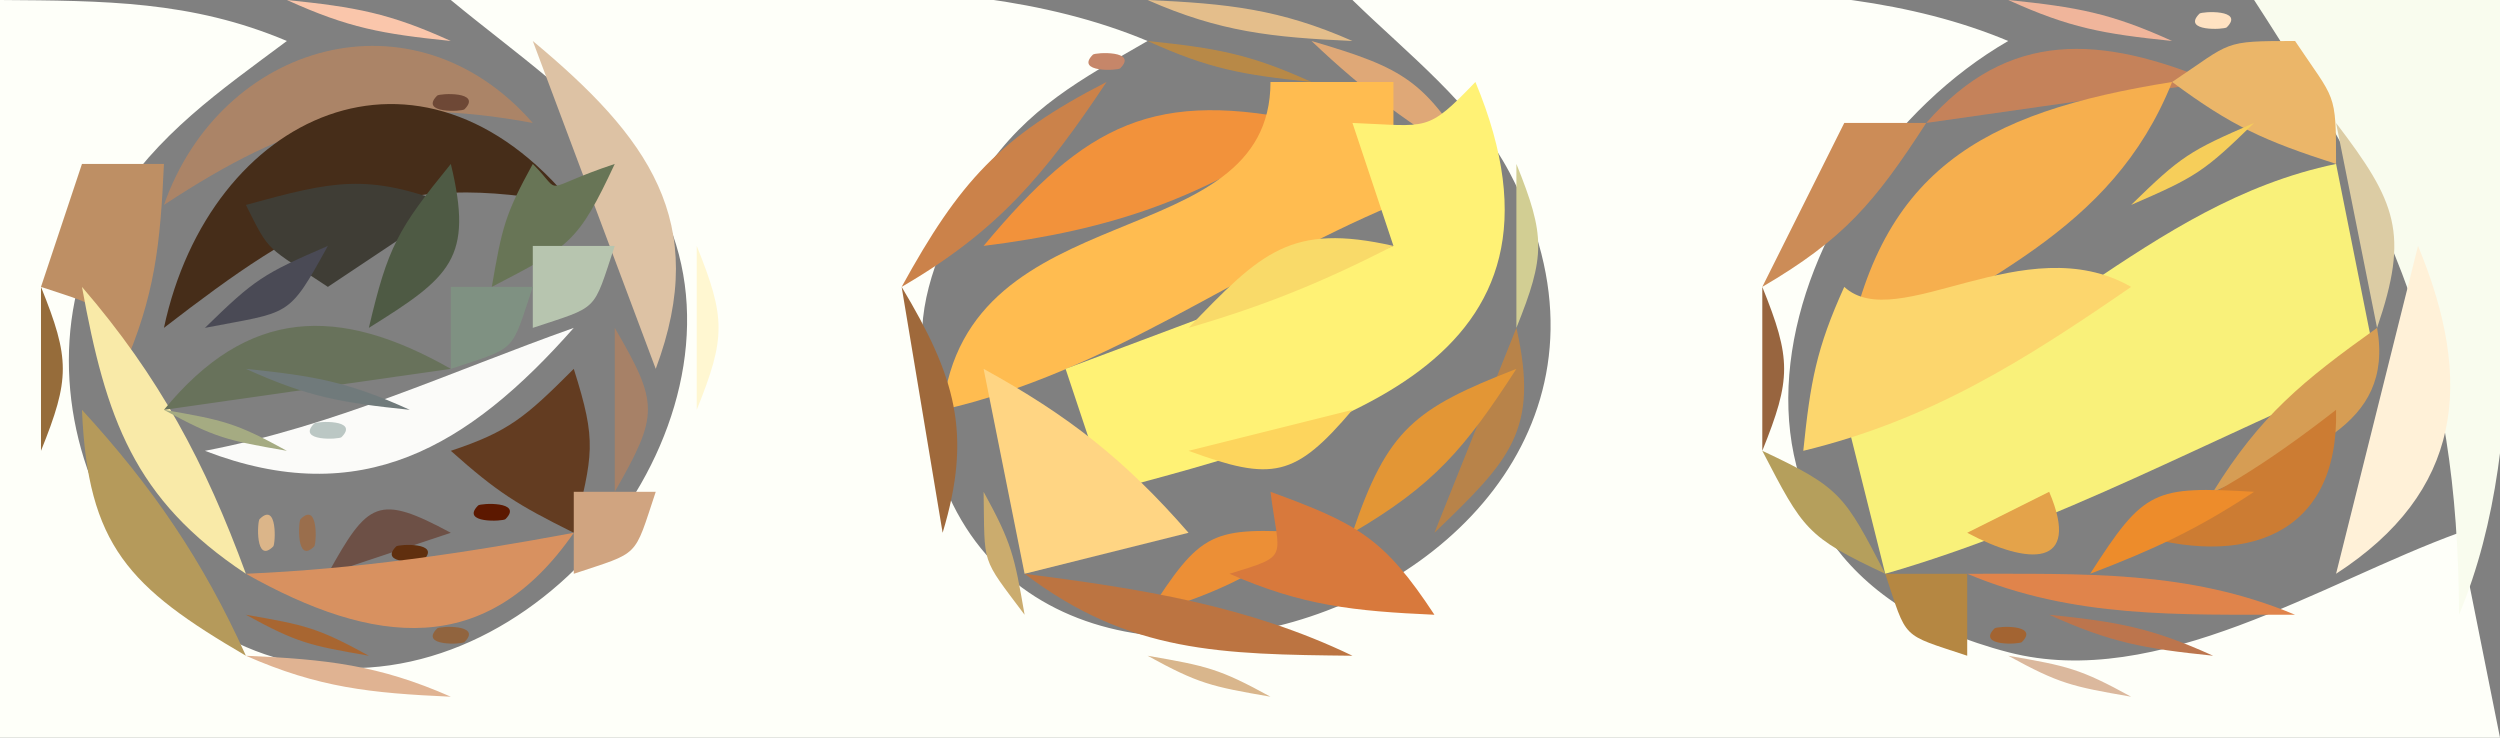 <?xml version="1.0" encoding="UTF-8"?>
<svg data-bbox="0 -0.283 61.204 18.283" height="18" width="61" xmlns="http://www.w3.org/2000/svg" data-type="ugc">
    <rect width="100%" height="100%" fill="#808080" stroke="none"/>
    <g>
        <path d="M0 0v18h61l-1-5c-3.321 1.204-7.342 3.859-10.985 2.918C40.485 13.716 43.34 4.274 49 1 44.276-.982 38.09 0 33 0c1.322 1.293 2.959 2.551 3.836 4.215 5.718 10.846-15.019 17.112-14.333 3.788.067-1.307.762-2.715 1.482-3.775C25.077 2.62 26.375 1.94 28 1c-4.974-2.087-11.638-1-17-1 1.553 1.287 3.352 2.5 4.566 4.134C19 8.751 14.517 15.916 9 16.288 3.153 16.68-.123 9.62 2.721 5.058 3.841 3.264 5.348 2.232 7 1 4.668.015 2.543.019 0 0z" fill="#fefff9"/>
        <path d="M7 0c1.506.683 2.315.826 4 1C9.494.317 8.685.174 7 0z" fill="#fac6ab"/>
        <path d="M28 0c1.769.779 3.036.912 5 1-1.769-.779-3.036-.912-5-1z" fill="#e4be8b"/>
        <path d="M49 0c1.506.683 2.315.826 4 1-1.506-.683-2.315-.826-4-1z" fill="#f0b59b"/>
        <path d="M53.667.333c-.445.445.61.39.666.334.445-.445-.61-.39-.666-.334z" fill="#ffe2c2"/>
        <path d="M55 0c3.4 5.233 4.982 8.708 5 15 1.876-4.471 1-10.183 1-15h-6z" fill="#f9fcee"/>
        <path d="m5 1 1 1-1-1z" fill="#e1bca9"/>
        <path d="M4 5c3.16-2.074 5.258-2.69 9-2-2.912-3.329-7.602-1.975-9 2z" fill="#ab8467"/>
        <path d="m13 1 3 8c1.348-3.601-.203-5.671-3-8z" fill="#ddc2a4"/>
        <path d="M26.667 1.333c-.445.445.61.39.666.334.445-.445-.61-.39-.666-.334z" fill="#c68669"/>
        <path d="M28 1c1.506.683 2.315.826 4 1-1.506-.683-2.315-.826-4-1z" fill="#b88947"/>
        <path d="M32 1c1.341 1.274 2.403 2.04 4 3-1.226-2.035-1.703-2.326-4-3z" fill="#dfa877"/>
        <path d="m47 3 7-1C51.266.86 49.003.707 47 3z" fill="#c5825a"/>
        <path d="M53 2c1.458 1.081 2.248 1.436 4 2 0-1.797-.014-1.521-1-3-1.797 0-1.522.014-3 1z" fill="#ebb669"/>
        <path d="M4 8c3.504-2.703 5.543-3.92 10-3C10.256.376 5.116 2.773 4 8z" fill="#462d19"/>
        <path d="M10.667 2.333c-.445.445.61.39.666.334.445-.445-.61-.39-.666-.334z" fill="#6e4836"/>
        <path d="m24 2 1 1-1-1z" fill="#fac8b1"/>
        <path d="M22 7c2.343-1.363 3.492-2.732 5-5-2.597 1.33-3.59 2.436-5 5z" fill="#cb824a"/>
        <path d="M24 6c3.125-.39 5.431-1.171 8-3-3.836-.851-5.503.008-8 3z" fill="#f2923b"/>
        <path d="M31 2c0 4.298-7.42 2.642-8 8 4.051-.925 7.215-3.412 11-5V2h-3z" fill="#ffbc50"/>
        <path d="M36 2c-1.198 1.245-1.134 1.074-3 1l1 3-8 3 1 3c5.49-1.468 11.879-3.085 9-10z" fill="#fff275"/>
        <path d="m45 2 1 1-1-1z" fill="#fcd3b6"/>
        <path d="m46 2 1 1-1-1z" fill="#e4a67c"/>
        <path d="M45 9c3.218-2.195 6.51-3.27 8-7-4.666.744-7.23 2.157-8 7z" fill="#f6af4e"/>
        <path d="m3 3 1 1-1-1z" fill="#debf9f"/>
        <path d="m45 3-2 4c1.981-1.16 2.74-2.05 4-4h-2z" fill="#cc8c57"/>
        <path d="M52 5c1.58-.684 1.777-.805 3-2-1.58.684-1.777.805-3 2z" fill="#f6ce5a"/>
        <path d="m57 3 1 5c.791-2.307.475-3.065-1-5z" fill="#dccca4"/>
        <path d="M2 4 1 7c1.635.545 1.455.365 2 2 .779-1.769.912-3.036 1-5H2z" fill="#be8f64"/>
        <path d="M6 5c.598 1.195.466.977 2 2l3-2c-2.044-.774-2.845-.592-5 0z" fill="#3f3d35"/>
        <path d="M11 4C9.703 5.594 9.465 6.018 9 8c1.996-1.244 2.558-1.692 2-4z" fill="#4e5a44"/>
        <path d="M12 7c1.924-1.001 2.098-1.077 3-3-1.897.632-1.22.78-2 0-.685 1.248-.749 1.548-1 3z" fill="#687556"/>
        <path d="M37 4v4c.71-1.76.71-2.24 0-4z" fill="#d2ce93"/>
        <path d="m45 10 1 4c4.2-1.21 7.974-3.324 12-5l-1-5c-4.683.974-7.471 4.898-12 6z" fill="#f9f17a"/>
        <path d="M29 8c1.875-.547 3.255-1.11 5-2-2.509-.566-3.22.152-5 2z" fill="#f9da69"/>
        <path d="M5 8c2.092-.406 2.02-.217 3-2-1.58.684-1.777.805-3 2z" fill="#4a4a55"/>
        <path d="M13 6v2c1.635-.545 1.455-.365 2-2h-2z" fill="#b7c5af"/>
        <path d="M17 6v4c.71-1.76.71-2.24 0-4z" fill="#fff7d1"/>
        <path d="M45 7c-.683 1.506-.826 2.315-1 4 3.101-.753 5.379-2.194 8-4-2.588-1.484-5.714 1.183-7 0z" fill="#fcd66d"/>
        <path d="m59 6-2 8c3.076-1.994 3.383-4.668 2-8z" fill="#fff1d8"/>
        <path d="M1 7v4c.71-1.76.71-2.24 0-4z" fill="#966c3a"/>
        <path d="M2 7c.584 3.202 1.258 5.184 4 7-.994-2.712-2.115-4.812-4-7z" fill="#f9eaa8"/>
        <path d="m4 10 7-1c-2.744-1.562-4.951-1.499-7 1z" fill="#68725b"/>
        <path d="M11 7v2c1.635-.545 1.455-.365 2-2h-2z" fill="#7f9182"/>
        <path d="m14 7 1 1-1-1z" fill="#ffffe3"/>
        <path d="m22 7 1 6c.735-2.433.305-3.82-1-6z" fill="#9f693b"/>
        <path d="M43 7v4c.71-1.76.71-2.24 0-4z" fill="#98653f"/>
        <path d="M5 11c3.808 1.467 6.431-.09 9-3-3.036 1.079-5.825 2.396-9 3z" fill="#fbfbf9"/>
        <path d="m14 8 1 1-1-1z" fill="#cbbaa4"/>
        <path d="M15 8v4c1.073-1.883 1.084-2.137 0-4z" fill="#a78167"/>
        <path d="m37 8-2 5c1.848-1.78 2.566-2.491 2-5z" fill="#b88349"/>
        <path d="M58 8c-1.816 1.297-2.846 2.135-4 4 2.135-.932 4.438-1.565 4-4z" fill="#d69d54"/>
        <path d="M6 9c1.506.683 2.315.826 4 1-1.506-.683-2.315-.826-4-1z" fill="#707a7b"/>
        <path d="m10 9 1 1-1-1z" fill="#9da8a1"/>
        <path d="m13 9 1 1-1-1z" fill="#c4c5ba"/>
        <path d="M14 9c-1.186 1.186-1.584 1.528-3 2 1.14 1.015 1.612 1.309 3 2 .465-1.931.574-2.19 0-4z" fill="#633c21"/>
        <path d="m24 9 1 5 4-1c-1.55-1.782-2.93-2.86-5-4z" fill="#ffd583"/>
        <path d="M33 13c1.981-1.16 2.74-2.05 4-4-2.492.97-3.146 1.475-4 4z" fill="#e39635"/>
        <path d="M2 10c.14 3.313 1.143 4.332 4 6-1.048-2.323-2.276-4.121-4-6z" fill="#b59a5b"/>
        <path d="M4 10c1.248.685 1.548.749 3 1-1.248-.685-1.548-.749-3-1z" fill="#a5ab82"/>
        <path d="M7.667 10.333c-.445.445.61.39.666.334.445-.445-.61-.39-.666-.334z" fill="#bbc7c4"/>
        <path d="m12 10 1 1-1-1z" fill="#aea79b"/>
        <path d="m16 10 1 1-1-1z" fill="#dab4a0"/>
        <path d="M29 11c2.047.751 2.596.656 4-1l-4 1z" fill="#fdd55d"/>
        <path d="M57 10c-1.68 1.306-3.048 2.182-5 3 2.729.871 5.077.103 5-3z" fill="#cc7c33"/>
        <path d="m10 11 1 1-1-1z" fill="#aea69e"/>
        <path d="m22 11 1 1-1-1z" fill="#d0be8b"/>
        <path d="M43 11c1.001 1.924 1.078 2.098 3 3-1.001-1.924-1.078-2.098-3-3z" fill="#b59f5c"/>
        <path d="M51 14c1.56-.596 2.623-1.089 4-2-2.453-.14-2.676-.07-4 2z" fill="#ed8c2b"/>
        <path d="M6.333 12.667c-.055.055-.11 1.11.334.666.055-.055.11-1.11-.334-.666z" fill="#dbb589"/>
        <path d="M7.333 12.667c-.055.055-.11 1.11.334.666.055-.055.11-1.11-.334-.666z" fill="#9a6e4c"/>
        <path d="m8 14 3-1c-1.778-.956-2.021-.766-3 1z" fill="#6d5046"/>
        <path d="M11.667 12.333c-.445.445.61.39.666.334.445-.445-.61-.39-.666-.334z" fill="#5c1800"/>
        <path d="M14 12v2c1.635-.545 1.455-.365 2-2h-2z" fill="#d0a480"/>
        <path d="M24 12c.031 1.832-.08 1.559 1 3-.251-1.452-.315-1.752-1-3z" fill="#cbac6e"/>
        <path d="M28 15c1.752-.564 2.542-.919 4-2-2.453-.14-2.676-.07-4 2z" fill="#ec8f36"/>
        <path d="M31 12c.208 1.661.495 1.54-1 2 1.769.779 3.036.912 5 1-1.23-1.87-1.868-2.223-4-3z" fill="#d8793c"/>
        <path d="m36 12 1 1-1-1z" fill="#f8d1a8"/>
        <path d="m50 12-2 1c1.482.791 2.796.87 2-1z" fill="#e4a34a"/>
        <path d="M9.667 13.333c-.445.445.61.39.666.334.445-.445-.61-.39-.666-.334z" fill="#602f0e"/>
        <path d="m11 13 1 1-1-1z" fill="#985f3a"/>
        <path d="M6 14c3.116 1.754 5.868 2.086 8-1-2.686.5-5.27.883-8 1z" fill="#d89160"/>
        <path d="m35 13 1 1-1-1z" fill="#e4a684"/>
        <path d="m56 13 1 1-1-1z" fill="#d7a67f"/>
        <path d="M25 14c2.56 1.942 4.808 1.965 8 2-2.56-1.232-5.178-1.635-8-2z" fill="#bc7441"/>
        <path d="m45 14 1 1-1-1z" fill="#d7c495"/>
        <path d="M46 14c.545 1.635.365 1.455 2 2v-2h-2z" fill="#b58742"/>
        <path d="M48 14c2.613 1.098 5.164.993 8 1-2.613-1.098-5.164-.993-8-1z" fill="#e0844b"/>
        <path d="M6 15c1.248.685 1.548.749 3 1-1.248-.685-1.548-.749-3-1z" fill="#a86631"/>
        <path d="M10.667 15.333c-.445.445.61.39.666.334.445-.445-.61-.39-.666-.334z" fill="#91643e"/>
        <path d="m33 15 1 1-1-1z" fill="#e9b396"/>
        <path d="m46 15 1 1-1-1z" fill="#edd4a7"/>
        <path d="M48.667 15.333c-.445.445.61.39.666.334.445-.445-.61-.39-.666-.334z" fill="#a36432"/>
        <path d="M50 15c1.506.683 2.315.826 4 1-1.506-.683-2.315-.826-4-1z" fill="#bc754d"/>
        <path d="m54 15 1 1-1-1z" fill="#dbaa8f"/>
        <path d="M6 16c1.769.779 3.036.912 5 1-1.769-.779-3.036-.912-5-1z" fill="#e0b392"/>
        <path d="M28 16c1.248.685 1.548.749 3 1-1.248-.685-1.548-.749-3-1z" fill="#d9b68c"/>
        <path d="M49 16c1.248.685 1.548.749 3 1-1.248-.685-1.548-.749-3-1z" fill="#dbb89d"/>
    </g>
</svg>
